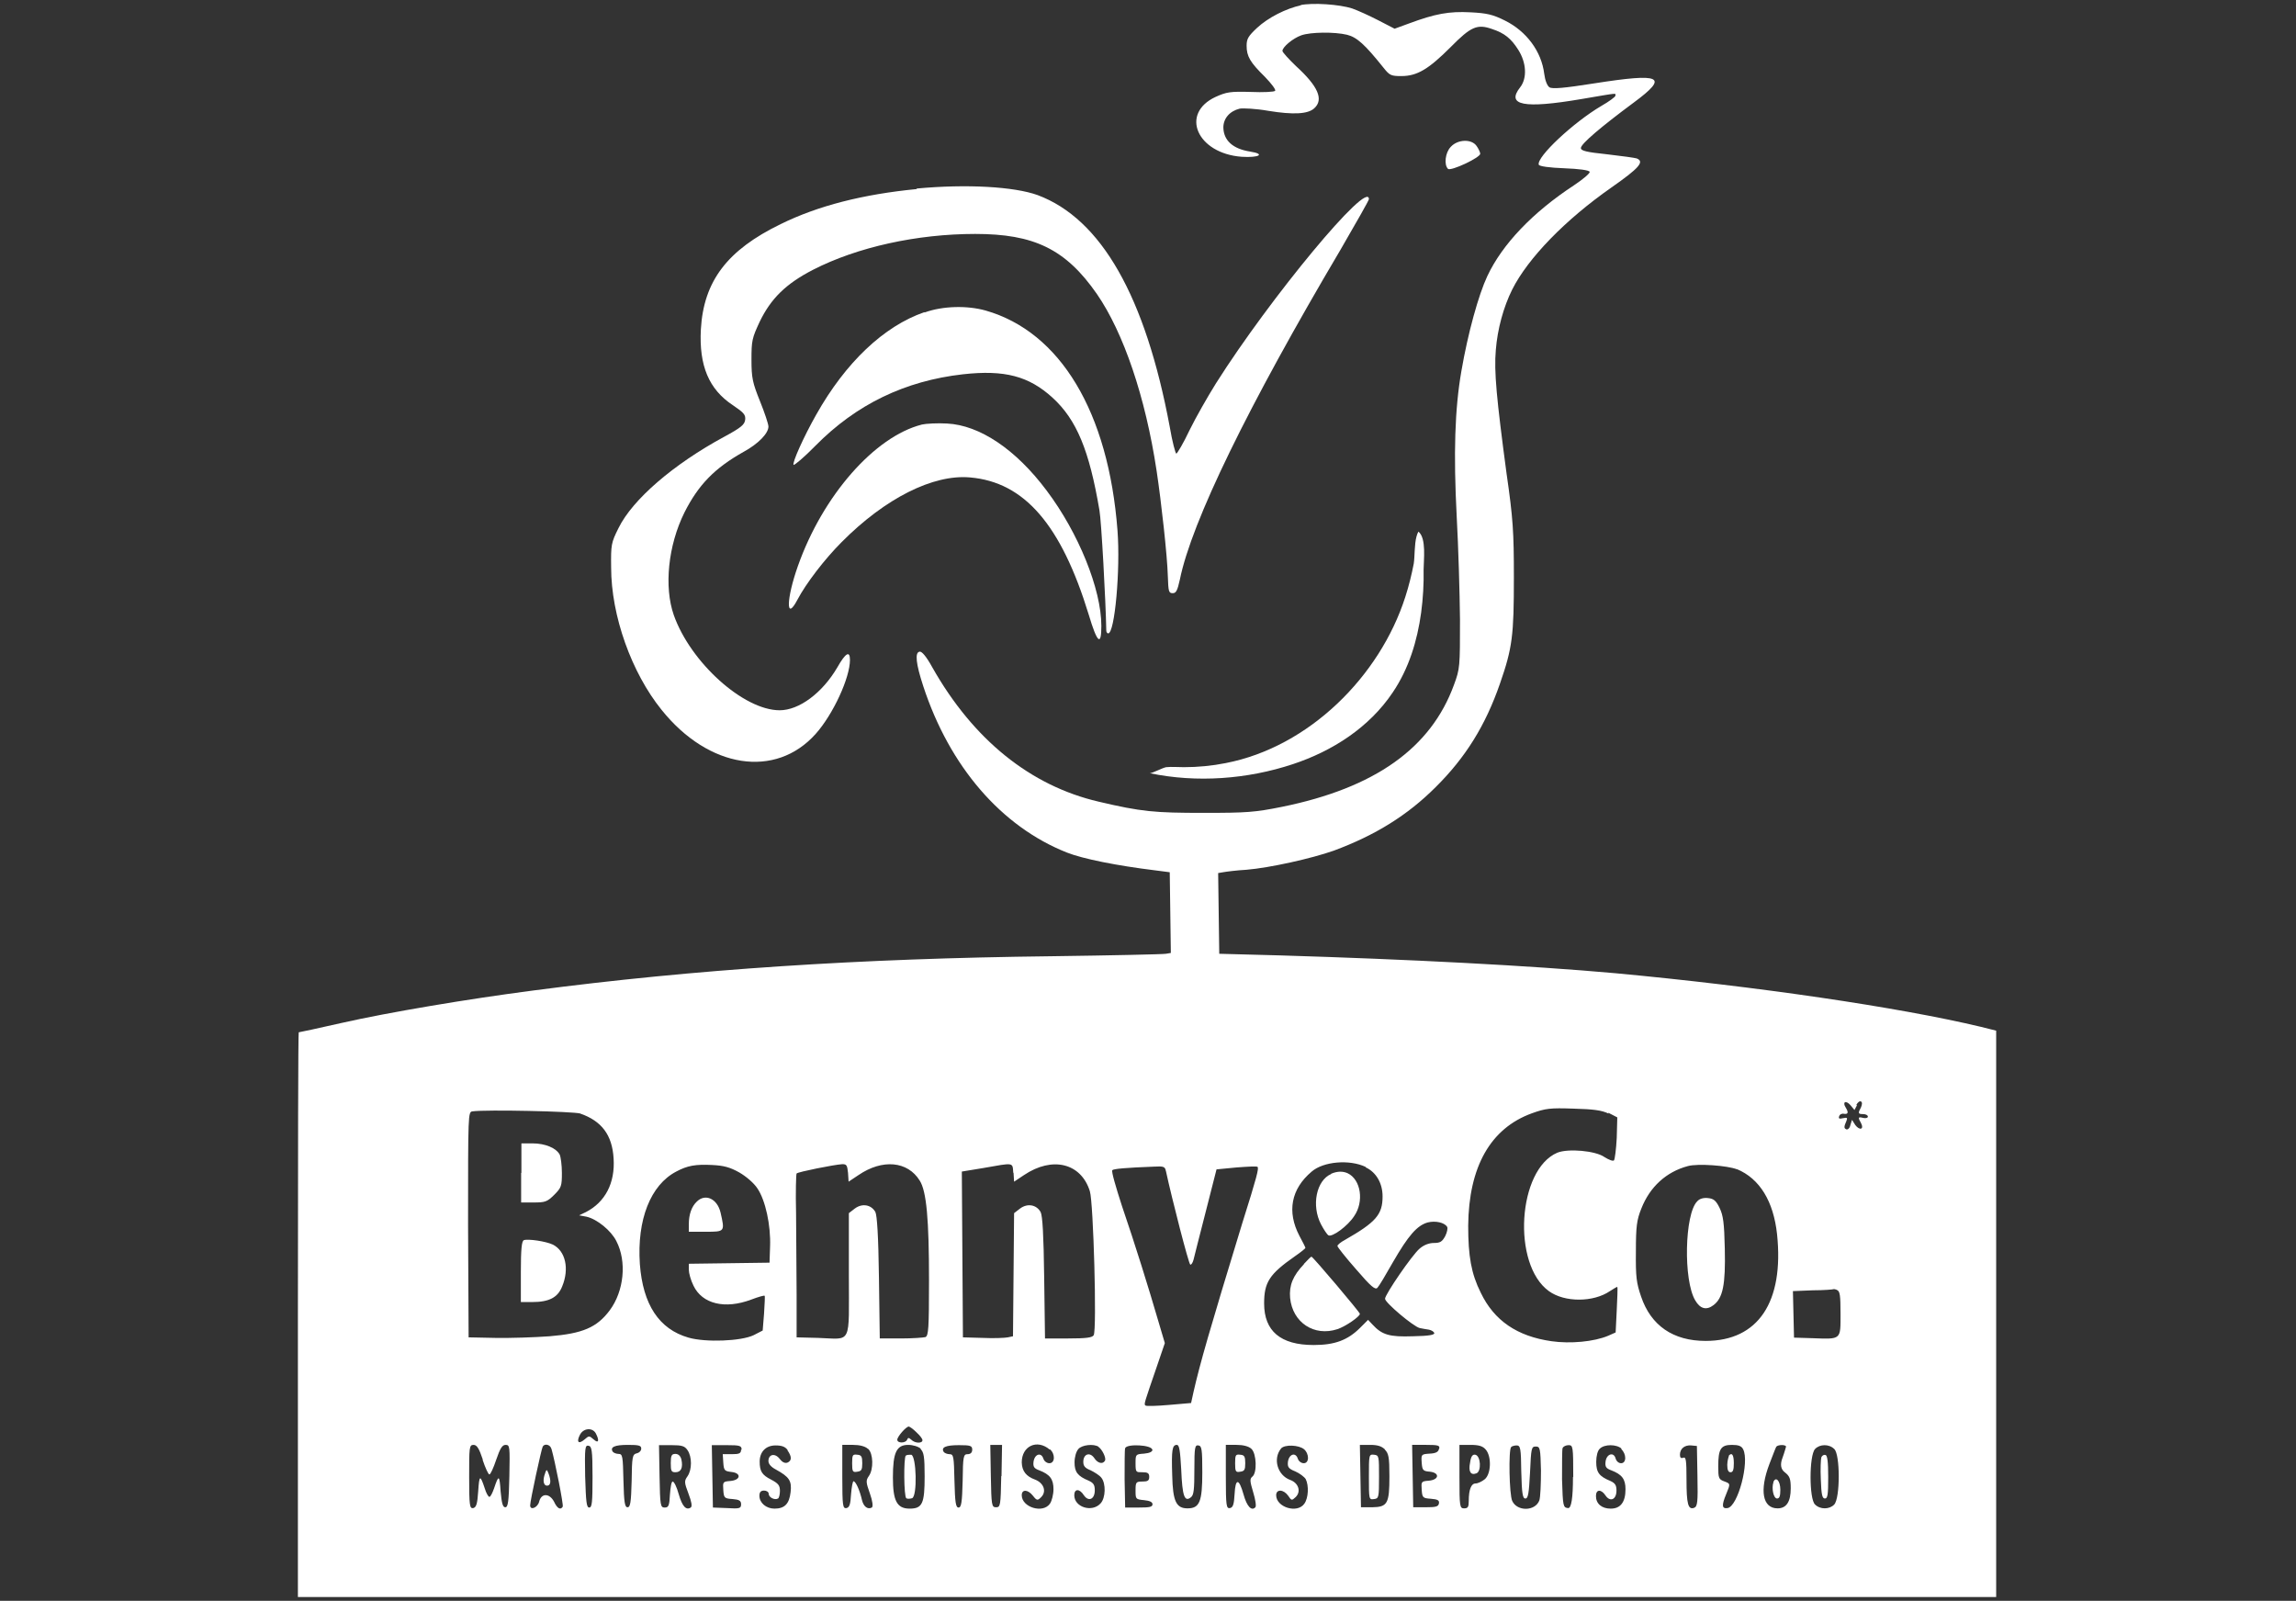 <?xml version="1.0" encoding="UTF-8"?>
<svg id="Layer_1" xmlns="http://www.w3.org/2000/svg" viewBox="0 0 83.93 58.51">
  <rect x="0" y="0" width="83.93" height="58.51" fill="#333333" stroke="none"/>
  <defs>
    <style>
      .cls-1 {
        fill: #fff;
      }
    </style>
  </defs>
  <path class="cls-1" d="M47.57.19c-.56.12-1.21.45-1.62.83-.32.3-.38.4-.38.65,0,.39.13.61.67,1.14.24.25.41.47.37.51-.03.04-.44.06-.89.04-.74-.02-.88,0-1.28.18-1.32.61-.68,2.07.95,2.19.64.04.88-.1.31-.19-.64-.1-.97-.41-.98-.88,0-.33.23-.6.6-.69.12-.02.59,0,1.04.08.92.15,1.45.12,1.68-.09.36-.32.14-.81-.66-1.54-.27-.26-.5-.51-.5-.56,0-.14.38-.46.69-.57.34-.12,1.21-.13,1.67-.02.36.09.65.35,1.33,1.2.23.29.28.31.66.31.58,0,1-.26,1.8-1.06.74-.75.97-.85,1.51-.66.46.15.7.35.96.76.3.47.33,1.04.07,1.37-.52.66.13.79,2.24.43,1.41-.24,1.24-.22,1.24-.12,0,.04-.23.21-.51.37-1.02.6-2.38,1.87-2.29,2.15.02.06.4.11.93.13.54.02.91.07.93.13.02.05-.24.27-.57.49-1.51.99-2.62,2.15-3.17,3.32-.32.68-.71,2.08-.95,3.48-.24,1.38-.29,3-.17,5.31.06,1.09.11,2.78.12,3.76,0,1.72,0,1.8-.22,2.39-.84,2.31-2.89,3.77-6.29,4.46-.99.2-1.3.22-2.85.22-1.81,0-2.28-.04-3.85-.41-2.49-.58-4.58-2.26-6.08-4.91-.22-.4-.39-.6-.47-.57-.17.03-.13.44.14,1.26.96,2.93,2.85,5.13,5.25,6.08.58.23,1.83.48,3.22.65l.54.07.02,1.47.02,1.48-.18.03c-.11.02-1.99.06-4.19.09-7.01.08-13.05.48-18.92,1.25-2.39.31-5.31.8-7.03,1.19-.84.19-1.53.34-1.56.34-.02,0-.03,4.64-.03,10.32v10.32h62.08v-20.7l-.56-.14c-3.02-.72-8.2-1.48-13.37-1.96-3.11-.28-7.58-.51-12.23-.65l-2.24-.06-.02-1.47-.02-1.48.18-.03c.11-.02.49-.07.85-.09.85-.07,2.38-.41,3.2-.7,1.51-.56,2.69-1.29,3.72-2.32,1.09-1.08,1.82-2.25,2.35-3.78.46-1.32.51-1.77.51-3.89,0-1.66-.03-2.15-.27-3.81-.36-2.7-.46-3.71-.39-4.5.06-.76.28-1.57.6-2.21.58-1.15,1.94-2.55,3.63-3.73,1-.7,1.22-.94.92-1.06-.06-.02-.55-.09-1.08-.15-.77-.08-.96-.13-.96-.23,0-.15.73-.77,1.93-1.66,1.3-.96,1.03-1.09-1.46-.7-1.08.17-1.52.21-1.62.14-.08-.05-.16-.25-.19-.49-.1-.82-.65-1.56-1.44-1.95-.44-.22-.66-.27-1.26-.3-.78-.04-1.28.05-2.25.41l-.52.19-.6-.31c-.33-.17-.75-.36-.95-.43-.46-.15-1.45-.22-1.91-.12ZM67.86,40.38c.05-.09.12-.15.17-.12.05.03.04.11,0,.21-.12.22-.11.25.08.25.09,0,.17.04.17.09s-.07.07-.17.05c-.19-.05-.2-.02-.08.19.12.23-.05.28-.21.07l-.12-.19-.06.19c-.02.11-.09.17-.14.16-.1-.04-.1-.09,0-.32.04-.11.02-.12-.13-.09-.13.03-.17.02-.14-.07.02-.07.1-.11.18-.09.15.02.17-.05.06-.23-.13-.2,0-.28.17-.09l.15.18.09-.17ZM58.79,40.67l.33.17-.02.75c-.02.41-.07.78-.1.82-.04.04-.19-.02-.35-.12-.32-.23-1.32-.32-1.72-.16-1.45.61-1.67,4.08-.31,5.06.58.42,1.63.41,2.23,0,.14-.09.27-.17.27-.15.02.02,0,.4-.02.85l-.04.81-.27.12c-.52.22-1.39.3-2.08.2-1.25-.18-2.09-.75-2.58-1.77-.35-.7-.46-1.34-.46-2.45.02-2.15.81-3.56,2.33-4.11.5-.18.67-.2,1.52-.17.74.02,1.03.06,1.28.18ZM21.21,40.7c.78.27,1.17.78,1.22,1.64.06.9-.31,1.6-1.01,1.96l-.25.12.27.05c.39.09.9.51,1.09.89.39.75.28,1.83-.24,2.53-.47.63-.99.85-2.2.95-.55.04-1.43.07-1.98.06l-.98-.02-.02-4.12c0-4.06,0-4.12.16-4.14.5-.07,3.68,0,3.95.08ZM49.93,42.67c.38.18.61.58.61,1.06,0,.66-.24.94-1.38,1.59-.15.08-.27.18-.27.22s.31.43.68.85c.55.64.7.76.78.68.06-.06.31-.48.57-.94.56-.97.88-1.34,1.27-1.45.28-.07.61,0,.71.16.03.05,0,.2-.07.34-.11.2-.18.25-.41.25-.18,0-.37.07-.53.21-.27.23-1.26,1.67-1.26,1.83,0,.14,1.04,1.02,1.27,1.07.1.02.26.05.34.06.09.02.17.07.19.12.02.07-.2.11-.78.12-.86.03-1.13-.05-1.48-.43l-.16-.17-.29.29c-.46.46-.94.63-1.7.63-1.21,0-1.81-.51-1.81-1.52,0-.77.19-1.07,1.12-1.72.22-.15.39-.29.39-.31s-.1-.22-.22-.44c-.46-.88-.31-1.71.45-2.35.43-.37,1.38-.45,1.97-.17ZM27.02,42.85c.26.15.54.39.67.59.29.43.49,1.34.46,2.12l-.02.59-1.47.02-1.48.02v.22c0,.12.07.38.17.58.32.67,1.15.87,2.11.51.26-.1.48-.16.49-.14.02,0,0,.31-.02.65l-.05.62-.33.17c-.46.22-1.75.27-2.38.09-1.08-.31-1.67-1.21-1.78-2.69-.11-1.62.39-2.89,1.33-3.38.41-.22.71-.27,1.31-.24.42.02.65.08.99.27ZM31,42.87l.02.32.36-.24c.88-.6,1.8-.51,2.24.2.25.39.34,1.42.34,3.66,0,1.75-.02,2.01-.13,2.06-.07.02-.47.05-.9.05h-.77l-.03-2.22c-.02-1.54-.07-2.27-.13-2.4-.15-.27-.48-.33-.75-.13l-.22.17v2.25c0,2.62.13,2.35-1.12,2.31l-.79-.02v-1.57c0-.87-.02-2.2-.02-2.97-.02-.77,0-1.43.02-1.45.06-.06,1.36-.32,1.67-.34.16,0,.18.04.21.32ZM37.05,42.87l.02.32.36-.24c1.04-.7,2.09-.44,2.41.59.13.41.26,5.06.14,5.26-.05.09-.27.12-.93.12h-.85l-.03-2.22c-.02-1.58-.06-2.26-.13-2.4-.15-.27-.48-.33-.75-.13l-.22.17-.02,2.25-.02,2.25-.19.04c-.1.02-.51.04-.91.02l-.73-.02-.02-3.03-.02-3.03.79-.13c1.13-.2,1.06-.21,1.09.17ZM63.49,42.73c.84.35,1.34,1.18,1.47,2.38.26,2.48-.69,3.9-2.61,3.9-1.19,0-2-.56-2.36-1.62-.17-.5-.2-.71-.19-1.65,0-.91.03-1.15.2-1.57.31-.79.91-1.34,1.7-1.55.36-.1,1.45-.02,1.8.12ZM42.62,42.8c.22,1.02.83,3.39.89,3.42.03.02.09-.06.12-.18s.23-.92.45-1.77l.39-1.53.73-.07c.4-.03.75-.05.77-.02.05.06-.02.35-.56,2.06-1.21,3.96-1.54,5.11-1.78,6.16l-.09.41-.81.07c-.45.04-.84.05-.86.02-.06-.05-.04-.09.42-1.43l.29-.85-.24-.81c-.35-1.2-.85-2.81-1.33-4.21-.22-.68-.39-1.26-.35-1.3.05-.05.48-.09,1.53-.13.35-.02.4,0,.43.17ZM67.15,47.15c.11.04.13.2.13.87,0,.96.04.93-1.04.89l-.66-.02-.02-.85-.02-.85.73-.03c.4,0,.74-.03.75-.04s.07,0,.14.03ZM33.5,52.35c.12.11.22.23.22.29,0,.12-.27.12-.41-.02-.09-.08-.12-.08-.15,0-.05.13-.36.14-.36,0,0-.11.32-.48.42-.48.03,0,.16.09.27.2ZM21.78,52.39c.14.27.1.38-.08.22-.16-.14-.17-.14-.33,0-.22.19-.31.1-.17-.17.13-.25.46-.27.58-.05ZM38.38,52.97c.2.17.19.51-.02.51-.09,0-.19-.07-.22-.17-.08-.24-.32-.17-.36.12-.02.18.02.24.21.31.39.15.52.32.52.69,0,.19-.06.43-.13.53-.26.37-1.03.13-1.03-.31,0-.22.22-.22.41.02.14.18.17.18.3.05.21-.21.09-.52-.22-.64-.33-.12-.48-.31-.49-.63,0-.6.56-.86,1.02-.47ZM17.64,53.35c.1.3.21.54.25.54s.15-.24.25-.54c.14-.41.22-.54.34-.54.16,0,.16.06.14,1.14-.02.95-.05,1.14-.15,1.14-.09,0-.13-.14-.17-.58-.04-.61-.07-.62-.24-.11-.06.17-.13.31-.17.31s-.12-.14-.17-.31c-.17-.51-.2-.5-.24.11-.03.46-.07.58-.18.61-.13.02-.15-.07-.15-1.14s0-1.17.16-1.17c.12,0,.2.12.34.54ZM20.16,52.96c.12.41.45,2.06.41,2.11-.08.13-.2.07-.32-.19-.17-.31-.46-.31-.54,0-.05.22-.33.34-.33.14,0-.17.41-2.06.46-2.15.07-.12.27-.07.31.07ZM21.66,53.98c0,.94-.02,1.12-.12,1.12-.1,0-.12-.19-.15-1.14-.02-1.06,0-1.14.12-1.12s.15.14.15,1.14ZM23.44,52.95c0,.07-.07.15-.17.17-.15.04-.17.12-.18,1.01-.02.79-.05.96-.15.96s-.13-.17-.15-.98c-.02-.89-.03-.97-.18-.97-.08,0-.18-.04-.21-.08-.11-.17.07-.25.55-.25.39,0,.49.02.49.13ZM25.13,53c.17.24.17.72,0,.96-.12.17-.12.22.04.64.11.29.14.46.08.5-.17.11-.31-.04-.44-.49-.07-.26-.17-.46-.22-.46s-.08.22-.1.47c-.02.41-.05.48-.19.48-.16,0-.17-.07-.19-1.14l-.02-1.14h.46c.37,0,.48.03.58.18ZM27.09,52.98c0,.14-.06.17-.34.17h-.33l.02.31c.02.29.05.31.3.34.37.04.34.3-.05.33-.27.02-.27.04-.25.33s.04.31.34.33c.24.02.31.06.31.19,0,.15-.05.17-.51.14l-.52-.02-.02-1.14-.02-1.14h.55c.48,0,.54.02.54.17ZM28.78,53c.17.24.17.39,0,.46-.09.03-.19-.02-.28-.14-.17-.22-.41-.17-.41.08,0,.11.1.22.27.31.49.27.59.41.54.83-.05.43-.22.6-.59.6-.3,0-.55-.21-.55-.47,0-.13.05-.19.17-.19.09,0,.17.05.17.12,0,.13.22.24.34.17.04-.02.07-.15.07-.28,0-.2-.06-.27-.32-.41-.34-.17-.42-.31-.42-.66s.22-.59.58-.59c.24,0,.36.05.45.18ZM31.74,52.96c.18.17.2.74.02.99-.11.16-.11.22.04.64.1.28.12.48.07.51-.15.08-.3-.03-.36-.27-.08-.36-.23-.69-.31-.69-.03,0-.07.22-.09.47-.02.38-.06.49-.17.51-.13.02-.15-.07-.15-1.14v-1.17h.39c.24,0,.44.05.54.14ZM33.65,52.96c.12.12.15.27.15,1,0,.99-.08,1.18-.55,1.18s-.61-.3-.61-1.14c0-.91.13-1.19.56-1.19.17,0,.37.06.46.14ZM35.54,52.98c0,.11-.06.17-.17.17-.15,0-.17.07-.18.97-.02.8-.05.98-.15.98s-.13-.17-.15-.98c-.02-.89-.03-.97-.18-.97-.08,0-.18-.04-.21-.08-.11-.17.07-.25.55-.25.43,0,.49.02.49.17ZM36.6,53.95c-.02,1.08-.03,1.14-.19,1.14s-.17-.07-.19-1.14l-.02-1.14h.43l-.02,1.14ZM40.15,52.88c.14.09.3.42.24.51-.08.14-.27.09-.39-.1-.16-.23-.4-.15-.4.14,0,.16.07.23.27.31.14.07.32.18.39.27.17.21.16.74-.03.94-.31.34-.96.14-.96-.3,0-.24.19-.25.35,0,.17.25.4.15.4-.18,0-.2-.05-.27-.22-.35-.41-.17-.52-.32-.52-.67,0-.2.06-.4.14-.49.13-.15.56-.2.74-.08ZM42.13,52.98c0,.08-.1.13-.31.15-.31.02-.31.03-.31.36s.02.32.25.32c.19,0,.25.03.25.17s-.06.17-.25.17c-.23,0-.25.02-.25.32,0,.32,0,.33.31.36.21.02.31.07.31.15,0,.1-.11.12-.5.12h-.5l-.02-1.03c0-.57,0-1.09.02-1.14.06-.17.99-.12.99.06ZM43.18,53.73c.04.95.12,1.19.36.99.1-.08.12-.29.12-1.01,0-.82.02-.9.15-.88.12.02.14.14.14.99,0,1.07-.1,1.31-.54,1.31-.41,0-.54-.25-.56-1.21-.03-.93,0-1.11.17-1.11.09,0,.12.2.16.91ZM45.75,52.96c.18.17.21.87.03,1.01-.1.08-.09.17.03.57.08.26.12.51.08.55-.14.15-.31-.03-.43-.46-.17-.61-.3-.61-.33-.02-.02.38-.06.49-.17.51-.13.02-.15-.07-.15-1.14v-1.17h.39c.24,0,.44.05.54.14ZM47.66,52.96c.21.18.2.52,0,.52-.09,0-.19-.07-.22-.17-.08-.24-.32-.17-.36.12-.02.19.02.25.27.35.16.07.33.2.38.28.12.24.1.69-.05.9-.26.37-1.03.13-1.03-.31,0-.23.27-.22.44.02.12.18.13.18.27.05.21-.2.11-.52-.2-.63-.46-.17-.64-.77-.33-1.15.13-.15.65-.13.84.03ZM50.62,52.98c.14.14.17.27.17.98,0,1-.07,1.12-.63,1.13h-.41s-.02-1.14-.02-1.14l-.02-1.14h.38c.27,0,.42.05.54.17ZM52.6,52.96c-.02.11-.12.16-.34.17-.31.02-.31.03-.29.33.02.28.05.31.3.33.37.04.34.3-.05.33-.27.02-.27.04-.25.33s.04.31.34.33c.25.02.31.06.29.17-.02.12-.12.14-.48.14h-.46l-.02-1.14-.02-1.14h.51c.44,0,.51.02.48.14ZM54.31,52.98c.22.25.2.9-.04,1.09-.1.08-.25.15-.33.15-.16,0-.25.22-.25.64,0,.22-.03.27-.17.27-.16,0-.17-.06-.17-1.16v-1.16h.4c.3,0,.45.04.56.17ZM55.61,53.79c.02.8.05.98.15.98s.13-.18.17-.95c.04-.89.05-.95.21-.95s.17.07.19.88c0,.48-.02.98-.06,1.09-.15.4-.81.41-.99.02-.11-.22-.14-1.88-.04-1.97.02-.03.12-.06.2-.06.14,0,.16.1.17.97ZM57.5,53.98q0,1.16-.18,1.14c-.18-.02-.19-.06-.22-1.05,0-.57,0-1.09.02-1.14.02-.06.12-.11.22-.11.16,0,.17.05.17,1.17ZM59.26,52.96c.2.18.2.52,0,.52-.09,0-.17-.07-.2-.17-.07-.26-.34-.17-.37.12-.02.18.02.24.21.31.39.15.52.32.52.69,0,.47-.18.71-.54.71-.33,0-.54-.18-.54-.46,0-.25.19-.26.35-.02.17.25.4.15.4-.18,0-.2-.05-.27-.22-.35-.41-.17-.52-.31-.52-.7,0-.21.05-.41.13-.48.17-.17.61-.17.8,0ZM62.05,53.96c.02.95,0,1.1-.12,1.15-.22.08-.28-.13-.28-1.03,0-.72-.02-.84-.12-.8-.08.03-.12,0-.12-.11,0-.22.17-.36.41-.34l.21.02.02,1.1ZM63.72,52.97c.24.46-.19,2.09-.57,2.15-.21.03-.22-.1-.05-.51.16-.39.16-.38-.08-.47-.19-.07-.21-.12-.21-.54,0-.64.09-.79.5-.79.24,0,.35.04.41.16ZM65.29,52.87s-.06.22-.13.41q-.14.36.08.53c.18.14.22.23.22.59,0,.49-.16.73-.48.73-.55,0-.67-.65-.3-1.62.12-.31.23-.6.25-.63.05-.08.36-.09.36,0ZM67.05,52.96c.22.19.22,1.8,0,2.03-.17.18-.51.19-.7,0-.22-.19-.22-1.8,0-2.03.17-.18.51-.19.7,0Z"/>
  <path class="cls-1" d="M19.05,42.87v1.08h.46c.41,0,.49-.02.75-.28s.28-.32.28-.8c0-.28-.04-.58-.08-.67-.13-.24-.53-.41-.99-.41h-.41v1.08Z"/>
  <path class="cls-1" d="M19.15,45.33c-.08.02-.11.34-.11,1.15v1.11h.41c.63,0,.94-.17,1.1-.57.27-.65.12-1.3-.34-1.53-.25-.12-.91-.22-1.07-.16Z"/>
  <path class="cls-1" d="M48.66,42.91c-.54.23-.73,1.15-.37,1.84.1.19.22.37.27.4.13.08.7-.33.94-.7.37-.53.25-1.34-.24-1.57q-.27-.12-.6.02Z"/>
  <path class="cls-1" d="M47.67,46.2c-.41.43-.55.78-.51,1.24.09.9.88,1.42,1.73,1.14.3-.1.82-.46.82-.56,0-.06-1.72-2.09-1.77-2.09-.02,0-.14.12-.28.27Z"/>
  <path class="cls-1" d="M25.47,43.92c-.19.18-.29.47-.29.82v.28h.62c.7,0,.7,0,.54-.7-.12-.51-.56-.71-.87-.4Z"/>
  <path class="cls-1" d="M62.04,43.91c-.46.46-.51,2.89-.07,3.62.18.31.41.37.67.17.34-.26.44-.74.41-2.06-.02-.95-.06-1.22-.19-1.49-.13-.27-.22-.34-.42-.36-.16-.02-.31.02-.39.11Z"/>
  <path class="cls-1" d="M19.93,53.84c-.1.25-.07.46.07.46s.15-.19.05-.45c-.06-.15-.07-.15-.12-.02Z"/>
  <path class="cls-1" d="M24.52,53.48c0,.28.02.33.17.33.21,0,.28-.17.22-.46-.03-.13-.11-.21-.22-.21-.14,0-.17.06-.17.33Z"/>
  <path class="cls-1" d="M31.15,53.48c0,.31.02.34.19.31.15-.02.18-.07.18-.31s-.03-.3-.18-.31c-.17-.02-.19,0-.19.31Z"/>
  <path class="cls-1" d="M33.11,53.2c-.08.09-.07,1.51.02,1.56.04.03.14.02.21,0,.2-.07.16-1.55-.03-1.59-.07,0-.16,0-.19.03Z"/>
  <path class="cls-1" d="M45.15,53.48c0,.31.02.34.19.31.15-.02.18-.07.18-.31s-.03-.3-.18-.31c-.17-.02-.19,0-.19.31Z"/>
  <path class="cls-1" d="M50.04,53.98c0,.82,0,.84.19.81.17-.02.18-.06.18-.81s0-.79-.18-.81c-.19-.02-.19,0-.19.81Z"/>
  <path class="cls-1" d="M53.74,53.45c-.07.34.02.48.23.4.19-.07.16-.64-.04-.68-.1-.02-.16.06-.19.28Z"/>
  <path class="cls-1" d="M63.2,53.21s-.06.17-.06.33c0,.19.04.27.12.27.09,0,.12-.09.12-.33,0-.31-.07-.41-.19-.27Z"/>
  <path class="cls-1" d="M64.83,54.17c-.08.22,0,.6.13.6.09,0,.12-.09.12-.32,0-.33-.17-.51-.26-.27Z"/>
  <path class="cls-1" d="M66.58,53.26c-.02.06-.04.43-.02.81.02.56.05.7.15.7s.12-.14.12-.78c0-.56-.03-.8-.1-.81-.06-.02-.12.02-.15.08Z"/>
  <path class="cls-1" d="M53.03,5.37c-.2.21-.25.65-.1.8.1.1,1.18-.41,1.18-.55,0-.05-.06-.18-.13-.28-.18-.27-.69-.25-.94.02Z"/>
  <path class="cls-1" d="M33.51,6.91c-1.96.19-3.61.61-4.97,1.28-1.96.95-2.82,2.09-2.92,3.85-.07,1.32.29,2.19,1.17,2.77.4.27.47.35.45.53-.02.18-.15.29-.76.62-1.87,1.01-3.36,2.3-3.87,3.34-.27.54-.28.61-.27,1.44,0,1.77.75,3.85,1.84,5.2,1.72,2.15,4.17,2.53,5.64.88.64-.72,1.25-2.05,1.25-2.7,0-.35-.16-.26-.46.27-.55.94-1.4,1.57-2.11,1.57-1.32,0-3.26-1.75-3.87-3.48-.36-1.03-.21-2.54.39-3.75.51-1.01,1.1-1.62,2.17-2.22.53-.29.9-.67.9-.92,0-.09-.14-.51-.31-.93-.27-.67-.31-.85-.31-1.51,0-.7.02-.79.3-1.39.41-.85.96-1.39,1.95-1.9,1.62-.83,3.8-1.31,5.93-1.31s3.3.54,4.45,2.2c.97,1.41,1.77,3.75,2.18,6.46.17,1.13.39,3.1.41,3.85.02.56.03.62.18.62.12,0,.17-.09.26-.5.43-2.11,2.48-6.32,5.87-12.05.57-.98,1.04-1.81,1.04-1.85,0-.75-3.61,3.6-5.59,6.73-.3.48-.74,1.25-.97,1.72-.22.47-.45.85-.48.85s-.15-.44-.24-.98c-.89-4.76-2.5-7.6-4.83-8.47-.86-.31-2.59-.41-4.42-.24Z"/>
  <path class="cls-1" d="M33.79,11.41c-1.48.51-2.88,1.84-3.95,3.74-.46.81-.89,1.77-.83,1.84.03.02.39-.28.8-.7,1.49-1.51,3.27-2.37,5.39-2.61,1.53-.17,2.41.07,3.27.85.89.81,1.35,1.94,1.72,4.12.07.38.23,3.31.25,4.39,0,.06.03.11.07.11.24,0,.45-2.33.34-3.76-.33-4.33-2.09-7.26-4.82-8.04-.67-.19-1.57-.17-2.23.07Z"/>
  <path class="cls-1" d="M33.69,15.52c-1.72.44-3.61,2.59-4.52,5.16-.43,1.21-.45,2.06-.02,1.24.31-.59.99-1.48,1.62-2.11,1.59-1.6,3.34-2.48,4.69-2.36,1.98.17,3.33,1.72,4.34,5.02.31,1.04.46,1.16.46.41,0-1.35-.84-3.41-2-4.95-1.13-1.51-2.45-2.39-3.64-2.45-.34-.02-.76,0-.94.04Z"/>
  <path class="cls-1" d="M51.78,19.61c-.08.29-.06.73-.1.99-.08.41-.18.82-.31,1.22-.93,2.9-3.52,5.48-6.56,6.07-.5.1-1.02.15-1.53.15-.22,0-.44-.02-.65,0-.13.02-.52.23-.6.22,1.72.36,3.57.22,5.23-.33,1.45-.48,2.79-1.34,3.65-2.62.59-.87.9-1.89,1.04-2.92.07-.52.1-1.05.09-1.57,0-.34.11-1.15-.19-1.39-.03.05-.05.11-.07.18Z"/>
</svg>